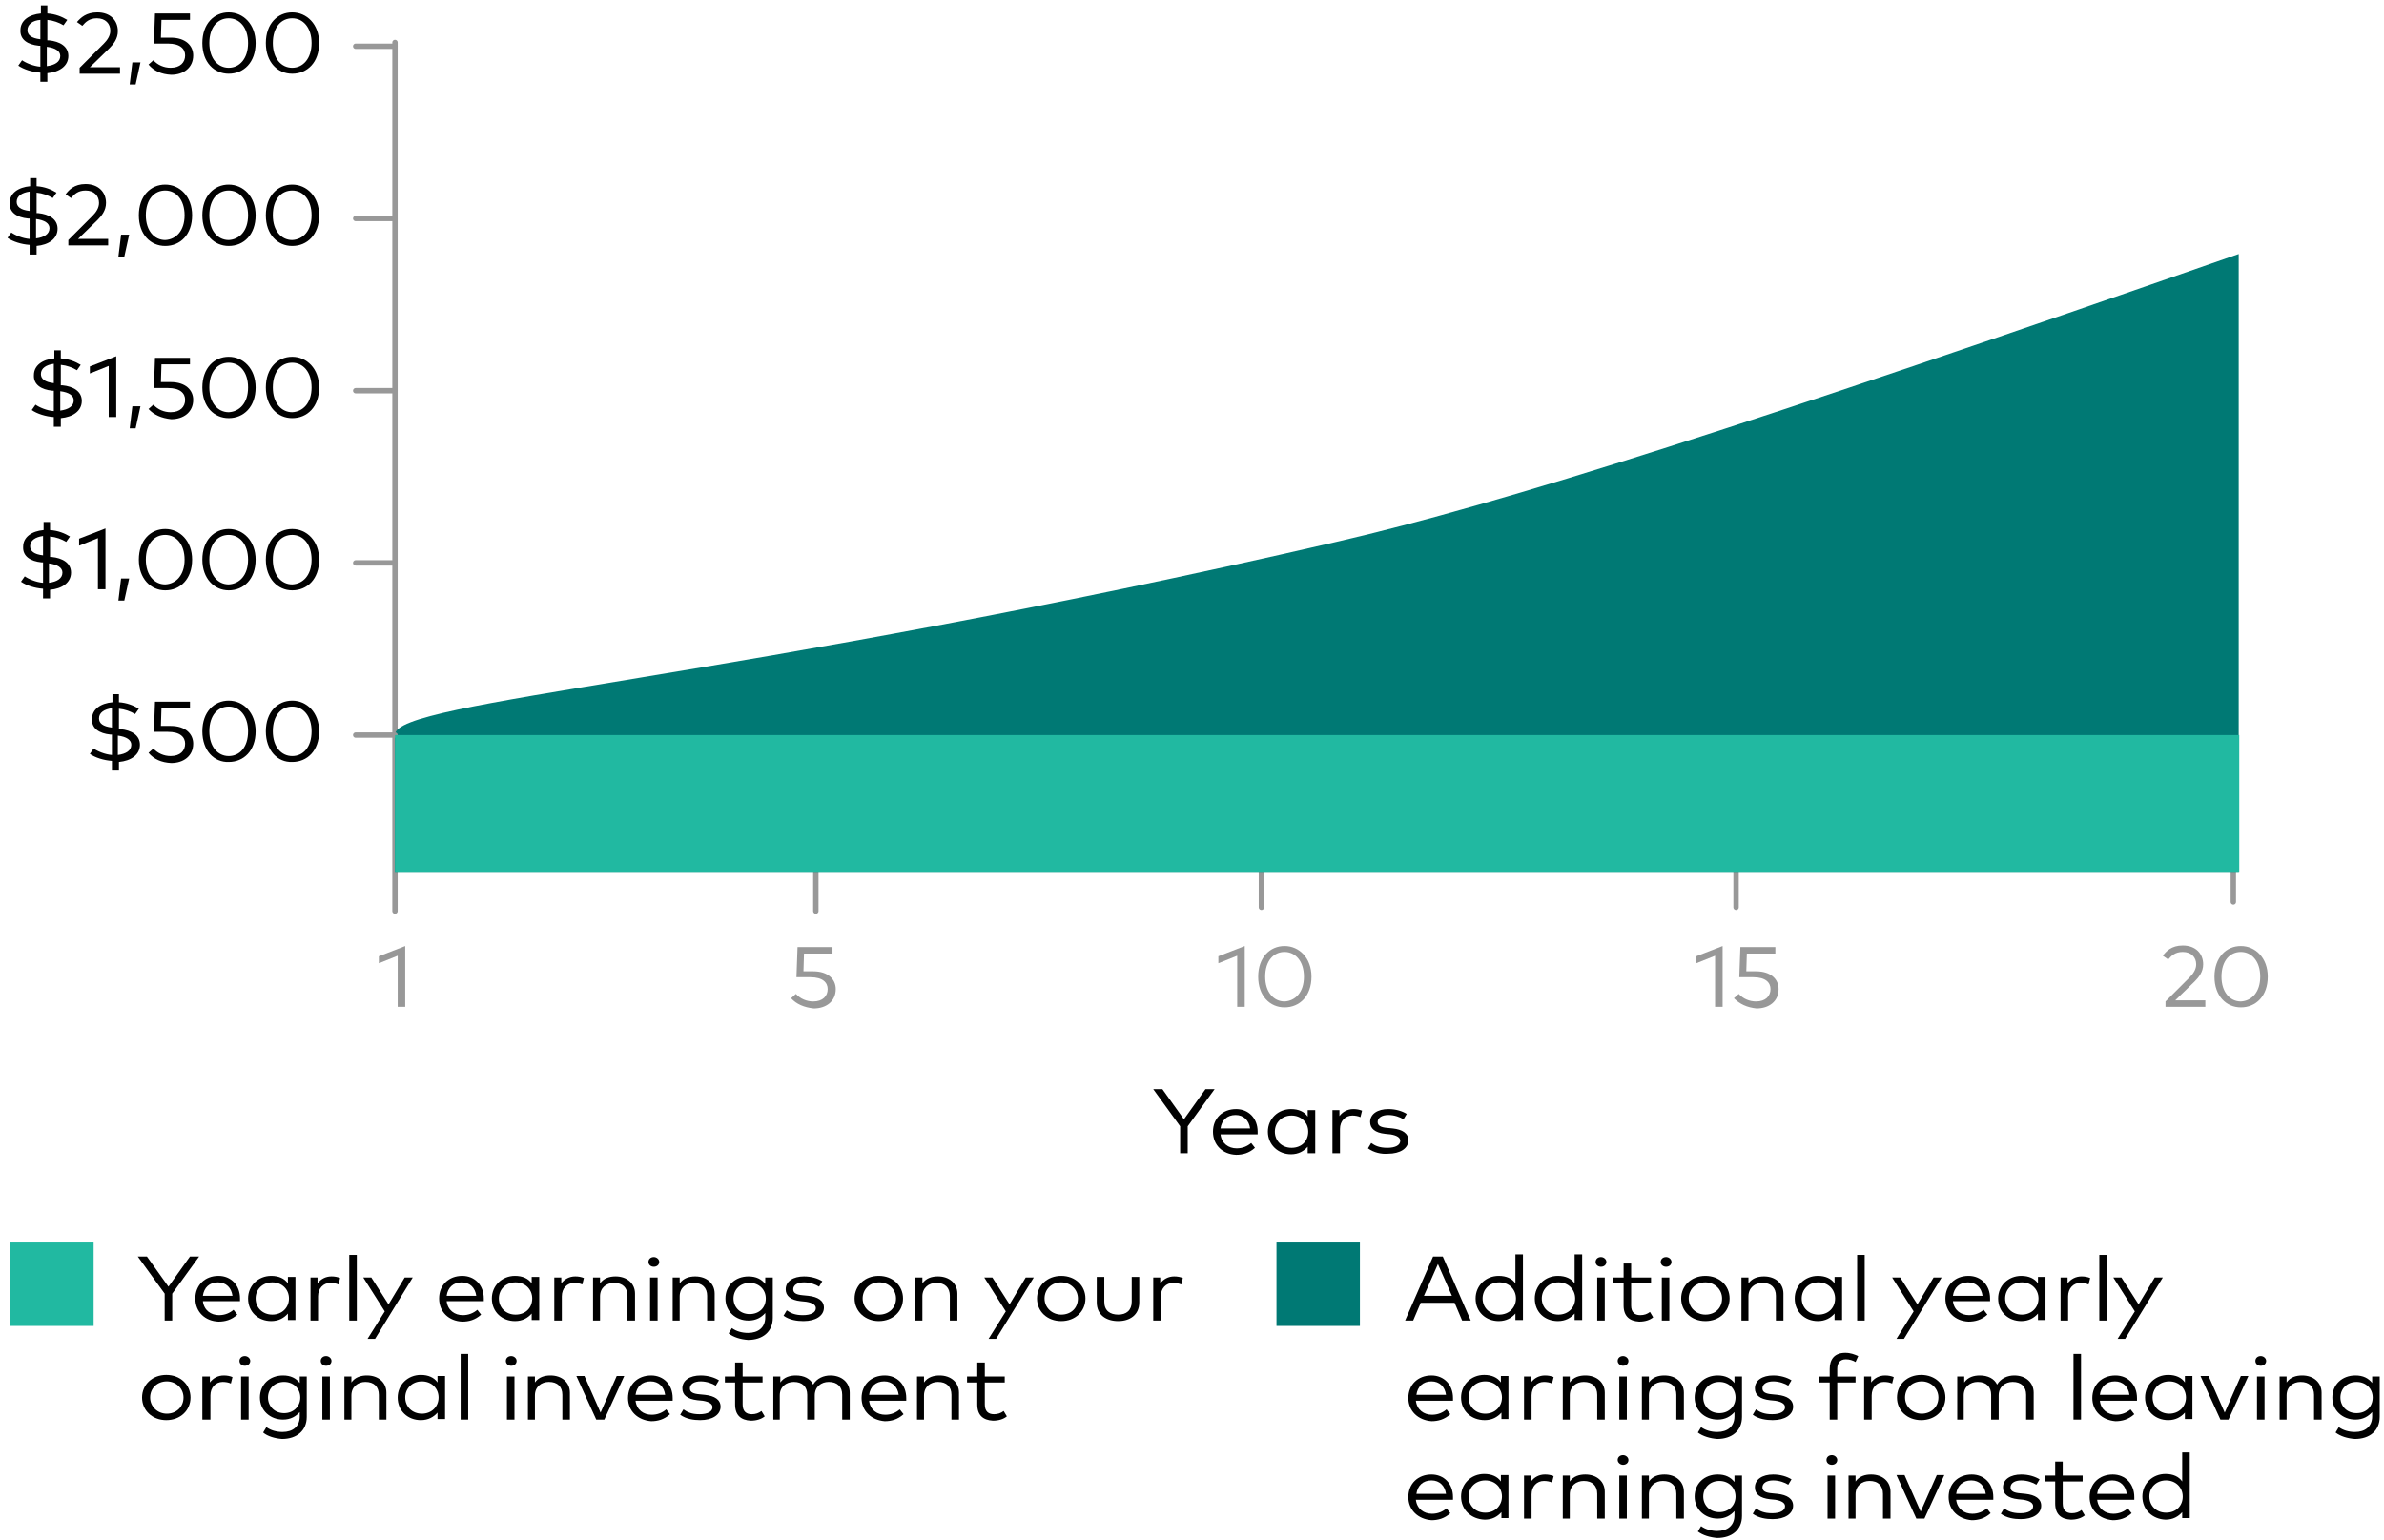 <?xml version="1.0" encoding="utf-8"?>
<!-- Generator: Adobe Illustrator 25.4.1, SVG Export Plug-In . SVG Version: 6.00 Build 0)  -->
<svg version="1.1" id="Layer_1" xmlns="http://www.w3.org/2000/svg" xmlns:xlink="http://www.w3.org/1999/xlink" x="0px" y="0px"
	 viewBox="0 0 443 286.2" style="enable-background:new 0 0 443 286.2;" xml:space="preserve">
<style type="text/css">
	.st0{fill:none;stroke:#989898;stroke-linecap:round;stroke-miterlimit:10;}
	.st1{fill:#007974;}
	.st2{enable-background:new    ;}
	.st3{fill:#010101;}
	.st4{fill:#21B9A1;}
	.st5{fill:#989898;}
</style>
<g id="Layer_2_00000174564898283652846540000008311975353236301720_">
	<g id="Layer_1-2">
		<line class="st0" x1="73.4" y1="169.3" x2="73.4" y2="7.9"/>
		<line class="st0" x1="151.6" y1="162" x2="151.6" y2="169.3"/>
		<line class="st0" x1="234.4" y1="161.3" x2="234.4" y2="168.6"/>
		<line class="st0" x1="322.6" y1="161.3" x2="322.6" y2="168.6"/>
		<line class="st0" x1="415" y1="160.3" x2="415" y2="167.6"/>
		<path class="st1" d="M416,47.2c-90,31.4-136.8,46.4-167.7,53.5c-112.1,25.9-174.9,29.5-174.9,35.8V162H416V47.2z"/>
		<g class="st2">
			<path class="st3" d="M7.5,15.1v-1.6c-1.5-0.1-3.1-0.6-4.1-1.3l0.7-1c0.7,0.5,2.1,1.1,3.4,1.2V8.5l-0.3,0c-2-0.2-3.5-1.1-3.4-2.9
				c0-1.8,1.6-2.9,3.8-3.1V1h1.2v1.5c1.5,0.1,2.7,0.6,3.7,1.2l-0.7,1c-0.8-0.5-1.9-0.9-3-1v3.8l0.3,0c2,0.2,3.6,1.1,3.6,2.9
				c0,1.9-1.7,3-3.9,3.2v1.6H7.5z M7.5,3.7C6.1,3.8,5.1,4.5,5.1,5.6c0,0.9,0.7,1.5,2.4,1.7V3.7z M8.7,12.3c1.5-0.2,2.5-0.8,2.5-1.9
				c0-0.9-0.9-1.5-2.5-1.7V12.3z"/>
		</g>
		<g class="st2">
			<path class="st3" d="M14.8,13.6v-1l4.5-4.5c0.7-0.7,1.2-1.5,1.2-2.4c0-1.3-0.9-2.3-2.5-2.3c-1.4,0-2.1,0.7-2.7,1.4l-1-0.7
				C15,3.3,16,2.3,18.1,2.3c2.4,0,3.8,1.5,3.8,3.5c0,1.4-0.8,2.4-1.6,3.2l-3.6,3.5h5.6v1.2H14.8z"/>
		</g>
		<g class="st2">
			<path class="st3" d="M24.1,15.7l0.5-4.1h1.5l-0.9,4.1H24.1z"/>
			<path class="st3" d="M27.6,12l0.9-0.8c0.8,0.9,2,1.4,3.2,1.4c1.8,0,2.7-1,2.7-2.3c0-1.2-0.9-2.2-3.2-2.2h-2.6l0.2-5.6h6.5v1.2
				h-5.3l-0.1,3.3h1.8c2.8,0,4.2,1.5,4.2,3.3c0,2.3-1.8,3.6-4.1,3.6C30,13.8,28.6,13.2,27.6,12z"/>
			<path class="st3" d="M37.6,8c0-3.6,2.2-5.7,4.9-5.7c2.7,0,5,2.2,5,5.7c0,3.6-2.2,5.7-5,5.7C39.8,13.7,37.6,11.6,37.6,8z M46.1,8
				c0-2.9-1.6-4.6-3.6-4.6c-2,0-3.6,1.6-3.6,4.6c0,2.9,1.6,4.6,3.6,4.6C44.5,12.6,46.1,10.9,46.1,8z"/>
			<path class="st3" d="M49.4,8c0-3.6,2.2-5.7,4.9-5.7c2.7,0,5,2.2,5,5.7c0,3.6-2.2,5.7-5,5.7C51.6,13.7,49.4,11.6,49.4,8z M57.9,8
				c0-2.9-1.6-4.6-3.6-4.6c-2,0-3.6,1.6-3.6,4.6c0,2.9,1.6,4.6,3.6,4.6C56.3,12.6,57.9,10.9,57.9,8z"/>
		</g>
		<rect x="1.9" y="230.9" class="st4" width="15.5" height="15.5"/>
		<g class="st2">
			<path class="st3" d="M30.6,245.4v-5l-5-6.9h1.7l4,5.6l4-5.6h1.7l-5,6.9v5H30.6z"/>
		</g>
		<g class="st2">
			<path class="st3" d="M36.3,241.3c0-2.5,1.8-4.2,4.3-4.2c2.3,0,4,1.7,4,4.2c0,0.2,0,0.3,0,0.5h-6.9c0.2,1.7,1.5,2.6,3,2.6
				c1.1,0,2-0.4,2.7-1l0.7,0.9c-1.1,1-2.3,1.3-3.5,1.3C38.1,245.5,36.3,243.8,36.3,241.3z M43.2,240.8c-0.2-1.5-1.2-2.5-2.7-2.5
				c-1.6,0-2.6,1-2.8,2.5H43.2z"/>
			<path class="st3" d="M46.1,241.3c0-2.4,1.9-4.2,4.3-4.2c1.4,0,2.5,0.5,3.1,1.4v-1.2h1.4v8h-1.4v-1.2c-0.7,0.8-1.7,1.4-3.1,1.4
				C48,245.5,46.1,243.8,46.1,241.3z M53.7,241.3c0-1.7-1.3-3-3.1-3c-1.8,0-3.1,1.3-3.1,3c0,1.7,1.3,3,3.1,3
				C52.4,244.3,53.7,243,53.7,241.3z"/>
			<path class="st3" d="M57.7,245.4v-8h1.3v1.1c0.6-0.8,1.5-1.3,2.6-1.3c0.6,0,1.1,0.1,1.6,0.3l-0.3,1.2c-0.4-0.2-1-0.3-1.5-0.3
				c-1.3,0-2.3,1-2.3,2.5v4.5H57.7z"/>
			<path class="st3" d="M64.9,245.4v-12.2h1.4v12.2H64.9z"/>
		</g>
		<g class="st2">
			<path class="st3" d="M68.3,248.8l3.2-5.1l-4-6.3h1.5l3.2,5l3-5h1.5l-7,11.4H68.3z"/>
		</g>
		<g class="st2">
			<path class="st3" d="M81.6,241.3c0-2.5,1.8-4.2,4.3-4.2c2.3,0,4,1.7,4,4.2c0,0.2,0,0.3,0,0.5H83c0.2,1.7,1.5,2.6,3,2.6
				c1.1,0,2-0.4,2.7-1l0.7,0.9c-1.1,1-2.3,1.3-3.5,1.3C83.4,245.5,81.6,243.8,81.6,241.3z M88.5,240.8c-0.2-1.5-1.2-2.5-2.7-2.5
				c-1.6,0-2.6,1-2.8,2.5H88.5z"/>
			<path class="st3" d="M91.4,241.3c0-2.4,1.9-4.2,4.3-4.2c1.4,0,2.5,0.5,3.1,1.4v-1.2h1.4v8h-1.4v-1.2c-0.7,0.8-1.7,1.4-3.1,1.4
				C93.3,245.5,91.4,243.8,91.4,241.3z M98.9,241.3c0-1.7-1.3-3-3.1-3c-1.8,0-3.1,1.3-3.1,3c0,1.7,1.3,3,3.1,3
				C97.7,244.3,98.9,243,98.9,241.3z"/>
			<path class="st3" d="M103,245.4v-8h1.3v1.1c0.6-0.8,1.5-1.3,2.6-1.3c0.6,0,1.1,0.1,1.6,0.3l-0.3,1.2c-0.4-0.2-1-0.3-1.5-0.3
				c-1.3,0-2.3,1-2.3,2.5v4.5H103z"/>
			<path class="st3" d="M110.2,245.4v-8h1.3v1.1c0.7-1,1.8-1.3,2.9-1.3c2.1,0,3.6,1.3,3.6,3.2v5h-1.4v-4.6c0-1.5-0.9-2.4-2.5-2.4
				c-1.4,0-2.6,0.9-2.6,2.5v4.5H110.2z"/>
			<path class="st3" d="M120.5,234.5c0-0.5,0.4-0.9,1-0.9c0.5,0,1,0.4,1,0.9c0,0.5-0.4,0.9-1,0.9C120.9,235.4,120.5,235,120.5,234.5
				z M120.8,245.4v-8h1.4v8H120.8z"/>
			<path class="st3" d="M125,245.4v-8h1.3v1.1c0.7-1,1.8-1.3,2.9-1.3c2.1,0,3.6,1.3,3.6,3.2v5h-1.4v-4.6c0-1.5-0.9-2.4-2.5-2.4
				c-1.4,0-2.6,0.9-2.6,2.5v4.5H125z"/>
			<path class="st3" d="M135.4,247.8l0.6-1c0.8,0.6,1.9,0.9,3,0.9c1.9,0,3.2-1,3.2-2.9V244c-0.7,0.8-1.7,1.4-3.1,1.4
				c-2.4,0-4.3-1.7-4.3-4.1c0-2.4,1.8-4.1,4.3-4.1c1.4,0,2.4,0.5,3.1,1.4v-1.2h1.4v7.5c0,2.6-1.9,4.1-4.6,4.1
				C137.6,248.9,136.3,248.5,135.4,247.8z M142.3,241.3c0-1.7-1.3-2.9-3-2.9c-1.8,0-3,1.3-3,2.9c0,1.6,1.2,2.9,3,2.9
				C141.1,244.2,142.3,243,142.3,241.3z"/>
			<path class="st3" d="M145.6,244.5l0.6-1c0.7,0.5,1.5,0.9,3,0.9s2.4-0.5,2.4-1.3c0-0.6-0.6-1-1.8-1.2l-1-0.1
				c-1.9-0.2-2.8-1-2.8-2.2c0-1.5,1.4-2.4,3.4-2.4c1.4,0,2.6,0.4,3.4,0.9l-0.6,1c-0.6-0.4-1.7-0.8-2.8-0.8c-1.2,0-2,0.5-2,1.3
				c0,0.7,0.6,1,1.8,1.1l1,0.1c1.8,0.2,2.9,0.9,2.9,2.2c0,1.5-1.5,2.5-3.8,2.5C148.1,245.5,146.7,245.3,145.6,244.5z"/>
			<path class="st3" d="M158.8,241.3c0-2.4,1.9-4.2,4.5-4.2c2.6,0,4.5,1.8,4.5,4.2c0,2.4-1.9,4.2-4.5,4.2
				C160.8,245.5,158.8,243.7,158.8,241.3z M166.5,241.3c0-1.7-1.4-3-3.1-3c-1.8,0-3.1,1.3-3.1,3c0,1.7,1.4,3,3.1,3
				C165.1,244.3,166.5,243.1,166.5,241.3z"/>
			<path class="st3" d="M170.1,245.4v-8h1.3v1.1c0.7-1,1.8-1.3,2.9-1.3c2.1,0,3.6,1.3,3.6,3.2v5h-1.4v-4.6c0-1.5-0.9-2.4-2.5-2.4
				c-1.4,0-2.6,0.9-2.6,2.5v4.5H170.1z"/>
		</g>
		<g class="st2">
			<path class="st3" d="M183.7,248.8l3.2-5.1l-4-6.3h1.5l3.2,5l3-5h1.5l-7,11.4H183.7z"/>
		</g>
		<g class="st2">
			<path class="st3" d="M192.7,241.3c0-2.4,1.9-4.2,4.5-4.2c2.6,0,4.5,1.8,4.5,4.2c0,2.4-1.9,4.2-4.5,4.2
				C194.6,245.5,192.7,243.7,192.7,241.3z M200.3,241.3c0-1.7-1.4-3-3.1-3c-1.8,0-3.1,1.3-3.1,3c0,1.7,1.4,3,3.1,3
				C199,244.3,200.3,243.1,200.3,241.3z"/>
			<path class="st3" d="M203.8,242v-4.7h1.4v4.6c0,1.7,1.1,2.4,2.6,2.4c1.5,0,2.5-0.8,2.5-2.4v-4.6h1.4v4.7c0,2.4-1.8,3.5-3.9,3.5
				C205.6,245.5,203.8,244.4,203.8,242z"/>
		</g>
		<g class="st2">
			<path class="st3" d="M214.3,245.4v-8h1.3v1.1c0.6-0.8,1.5-1.3,2.6-1.3c0.6,0,1.1,0.1,1.6,0.3l-0.3,1.2c-0.4-0.2-1-0.3-1.5-0.3
				c-1.3,0-2.3,1-2.3,2.5v4.5H214.3z"/>
		</g>
		<g class="st2">
			<path class="st3" d="M26.4,259.7c0-2.4,1.9-4.2,4.5-4.2s4.5,1.8,4.5,4.2c0,2.4-1.9,4.2-4.5,4.2S26.4,262.1,26.4,259.7z
				 M34.1,259.7c0-1.7-1.4-3-3.1-3c-1.8,0-3.1,1.3-3.1,3c0,1.7,1.4,3,3.1,3C32.7,262.7,34.1,261.5,34.1,259.7z"/>
			<path class="st3" d="M37.6,263.8v-8H39v1.1c0.6-0.8,1.5-1.3,2.6-1.3c0.6,0,1.1,0.1,1.6,0.3l-0.3,1.2c-0.4-0.2-1-0.3-1.5-0.3
				c-1.3,0-2.3,1-2.3,2.5v4.5H37.6z"/>
			<path class="st3" d="M44.5,252.9c0-0.5,0.4-0.9,1-0.9c0.5,0,1,0.4,1,0.9s-0.4,0.9-1,0.9C44.9,253.8,44.5,253.4,44.5,252.9z
				 M44.8,263.8v-8h1.4v8H44.8z"/>
			<path class="st3" d="M48.9,266.2l0.6-1c0.8,0.6,1.9,0.9,3,0.9c1.9,0,3.2-1,3.2-2.9v-0.8c-0.7,0.8-1.7,1.4-3.1,1.4
				c-2.4,0-4.3-1.7-4.3-4.1c0-2.4,1.8-4.1,4.3-4.1c1.4,0,2.4,0.5,3.1,1.4v-1.2H57v7.5c0,2.6-1.9,4.1-4.6,4.1
				C51.1,267.3,49.7,266.9,48.9,266.2z M55.8,259.7c0-1.7-1.3-2.9-3-2.9c-1.8,0-3,1.3-3,2.9c0,1.6,1.2,2.9,3,2.9
				C54.5,262.6,55.8,261.4,55.8,259.7z"/>
			<path class="st3" d="M59.6,252.9c0-0.5,0.4-0.9,1-0.9c0.5,0,1,0.4,1,0.9s-0.4,0.9-1,0.9C60,253.8,59.6,253.4,59.6,252.9z
				 M59.9,263.8v-8h1.4v8H59.9z"/>
			<path class="st3" d="M64,263.8v-8h1.3v1.1c0.7-1,1.8-1.3,2.9-1.3c2.1,0,3.6,1.3,3.6,3.2v5h-1.4v-4.6c0-1.5-0.9-2.4-2.5-2.4
				c-1.4,0-2.6,0.9-2.6,2.5v4.5H64z"/>
			<path class="st3" d="M73.9,259.7c0-2.4,1.9-4.2,4.3-4.2c1.4,0,2.5,0.5,3.1,1.4v-1.2h1.4v8h-1.4v-1.2c-0.7,0.8-1.7,1.4-3.1,1.4
				C75.8,263.9,73.9,262.2,73.9,259.7z M81.5,259.7c0-1.7-1.3-3-3.1-3c-1.8,0-3.1,1.3-3.1,3c0,1.7,1.3,3,3.1,3
				C80.2,262.7,81.5,261.4,81.5,259.7z"/>
			<path class="st3" d="M85.6,263.8v-12.2h1.4v12.2H85.6z"/>
			<path class="st3" d="M94,252.9c0-0.5,0.4-0.9,1-0.9c0.5,0,1,0.4,1,0.9s-0.4,0.9-1,0.9C94.4,253.8,94,253.4,94,252.9z M94.2,263.8
				v-8h1.4v8H94.2z"/>
		</g>
		<g class="st2">
			<path class="st3" d="M98.1,263.8v-8h1.3v1.1c0.7-1,1.8-1.3,2.9-1.3c2.1,0,3.6,1.3,3.6,3.2v5h-1.4v-4.6c0-1.5-0.9-2.4-2.5-2.4
				c-1.4,0-2.6,0.9-2.6,2.5v4.5H98.1z"/>
		</g>
		<g class="st2">
			<path class="st3" d="M110.8,263.8l-3.7-8.1h1.5l3,6.8l3-6.8h1.4l-3.7,8.1H110.8z"/>
		</g>
		<g class="st2">
			<path class="st3" d="M116.7,259.8c0-2.5,1.8-4.2,4.3-4.2c2.3,0,4,1.7,4,4.2c0,0.2,0,0.3,0,0.5h-6.9c0.2,1.7,1.5,2.6,3,2.6
				c1.1,0,2-0.4,2.7-1l0.7,0.9c-1.1,1-2.3,1.3-3.5,1.3C118.5,263.9,116.7,262.2,116.7,259.8z M123.6,259.2c-0.2-1.5-1.2-2.5-2.7-2.5
				c-1.6,0-2.6,1-2.8,2.5H123.6z"/>
			<path class="st3" d="M126.4,262.9l0.6-1c0.7,0.5,1.5,0.9,3,0.9s2.4-0.5,2.4-1.3c0-0.6-0.6-1-1.8-1.2l-1-0.1
				c-1.9-0.2-2.8-1-2.8-2.2c0-1.5,1.4-2.4,3.4-2.4c1.4,0,2.6,0.4,3.4,0.9l-0.6,1c-0.6-0.4-1.7-0.8-2.8-0.8c-1.2,0-2,0.5-2,1.3
				c0,0.7,0.6,1,1.8,1.1l1,0.1c1.8,0.2,2.9,0.9,2.9,2.2c0,1.5-1.5,2.5-3.8,2.5C128.9,263.9,127.5,263.7,126.4,262.9z"/>
			<path class="st3" d="M136.6,261v-4.1h-1.9v-1.1h1.9v-2.6h1.4v2.6h3.7v1.1h-3.7v4.1c0,1.3,0.7,1.8,1.7,1.8c0.7,0,1.3-0.2,1.8-0.6
				l0.6,1c-0.6,0.5-1.5,0.8-2.6,0.8C137.7,263.9,136.6,263,136.6,261z"/>
			<path class="st3" d="M143.7,263.8v-8h1.3v1.1c0.7-1,1.8-1.3,2.9-1.3c1.5,0,2.7,0.6,3.2,1.7c0.7-1.2,2-1.7,3.2-1.7
				c2.1,0,3.6,1.3,3.6,3.2v5h-1.4v-4.6c0-1.5-0.9-2.4-2.5-2.4c-1.4,0-2.6,0.9-2.6,2.5v4.5h-1.4v-4.6c0-1.5-0.9-2.4-2.5-2.4
				c-1.4,0-2.6,0.9-2.6,2.5v4.5H143.7z"/>
			<path class="st3" d="M160.1,259.8c0-2.5,1.8-4.2,4.3-4.2c2.3,0,4,1.7,4,4.2c0,0.2,0,0.3,0,0.5h-6.9c0.2,1.7,1.5,2.6,3,2.6
				c1.1,0,2-0.4,2.7-1l0.7,0.9c-1.1,1-2.3,1.3-3.5,1.3C161.9,263.9,160.1,262.2,160.1,259.8z M167,259.2c-0.2-1.5-1.2-2.5-2.7-2.5
				c-1.6,0-2.6,1-2.8,2.5H167z"/>
		</g>
		<g class="st2">
			<path class="st3" d="M170.4,263.8v-8h1.3v1.1c0.7-1,1.8-1.3,2.9-1.3c2.1,0,3.6,1.3,3.6,3.2v5h-1.4v-4.6c0-1.5-0.9-2.4-2.5-2.4
				c-1.4,0-2.6,0.9-2.6,2.5v4.5H170.4z"/>
		</g>
		<g class="st2">
			<path class="st3" d="M181.6,261v-4.1h-1.9v-1.1h1.9v-2.6h1.4v2.6h3.7v1.1h-3.7v4.1c0,1.3,0.7,1.8,1.7,1.8c0.7,0,1.3-0.2,1.8-0.6
				l0.6,1c-0.6,0.5-1.5,0.8-2.6,0.8C182.7,263.9,181.6,263,181.6,261z"/>
		</g>
		<rect x="237.2" y="230.9" class="st1" width="15.5" height="15.5"/>
		<g class="st2">
			<path class="st3" d="M261.1,245.4l5.2-11.9h1.8l5.2,11.9h-1.6l-1.4-3.3h-6.3l-1.4,3.3H261.1z M264.6,240.8h5.2l-2.6-5.9
				L264.6,240.8z"/>
		</g>
		<g class="st2">
			<path class="st3" d="M274.2,241.3c0-2.4,1.9-4.2,4.3-4.2c1.4,0,2.5,0.5,3.1,1.4v-5.4h1.4v12.2h-1.4v-1.2
				c-0.7,0.8-1.7,1.4-3.1,1.4C276.1,245.5,274.2,243.8,274.2,241.3z M281.7,241.3c0-1.7-1.3-3-3.1-3c-1.8,0-3.1,1.3-3.1,3
				c0,1.7,1.3,3,3.1,3C280.4,244.3,281.7,243,281.7,241.3z"/>
			<path class="st3" d="M285.2,241.3c0-2.4,1.9-4.2,4.3-4.2c1.4,0,2.5,0.5,3.1,1.4v-5.4h1.4v12.2h-1.4v-1.2
				c-0.7,0.8-1.7,1.4-3.1,1.4C287,245.5,285.2,243.8,285.2,241.3z M292.7,241.3c0-1.7-1.3-3-3.1-3c-1.8,0-3.1,1.3-3.1,3
				c0,1.7,1.3,3,3.1,3C291.4,244.3,292.7,243,292.7,241.3z"/>
			<path class="st3" d="M296.5,234.5c0-0.5,0.4-0.9,1-0.9c0.5,0,1,0.4,1,0.9c0,0.5-0.4,0.9-1,0.9C296.9,235.4,296.5,235,296.5,234.5
				z M296.8,245.4v-8h1.4v8H296.8z"/>
			<path class="st3" d="M301.7,242.6v-4.1h-1.9v-1.1h1.9v-2.6h1.4v2.6h3.7v1.1h-3.7v4.1c0,1.3,0.7,1.8,1.7,1.8
				c0.7,0,1.3-0.2,1.8-0.6l0.6,1c-0.6,0.5-1.5,0.8-2.6,0.8C302.8,245.5,301.7,244.6,301.7,242.6z"/>
			<path class="st3" d="M308.6,234.5c0-0.5,0.4-0.9,1-0.9c0.5,0,1,0.4,1,0.9c0,0.5-0.4,0.9-1,0.9C309,235.4,308.6,235,308.6,234.5z
				 M308.8,245.4v-8h1.4v8H308.8z"/>
			<path class="st3" d="M312.4,241.3c0-2.4,1.9-4.2,4.5-4.2s4.5,1.8,4.5,4.2c0,2.4-1.9,4.2-4.5,4.2S312.4,243.7,312.4,241.3z
				 M320,241.3c0-1.7-1.4-3-3.1-3c-1.8,0-3.1,1.3-3.1,3c0,1.7,1.4,3,3.1,3C318.7,244.3,320,243.1,320,241.3z"/>
			<path class="st3" d="M323.6,245.4v-8h1.3v1.1c0.7-1,1.8-1.3,2.9-1.3c2.1,0,3.6,1.3,3.6,3.2v5h-1.4v-4.6c0-1.5-0.9-2.4-2.5-2.4
				c-1.4,0-2.6,0.9-2.6,2.5v4.5H323.6z"/>
			<path class="st3" d="M333.5,241.3c0-2.4,1.9-4.2,4.3-4.2c1.4,0,2.5,0.5,3.1,1.4v-1.2h1.4v8h-1.4v-1.2c-0.7,0.8-1.7,1.4-3.1,1.4
				C335.4,245.5,333.5,243.8,333.5,241.3z M341,241.3c0-1.7-1.3-3-3.1-3c-1.8,0-3.1,1.3-3.1,3c0,1.7,1.3,3,3.1,3
				C339.8,244.3,341,243,341,241.3z"/>
			<path class="st3" d="M345.1,245.4v-12.2h1.4v12.2H345.1z"/>
		</g>
		<g class="st2">
			<path class="st3" d="M352.4,248.8l3.2-5.1l-4-6.3h1.5l3.2,5l3-5h1.5l-7,11.4H352.4z"/>
		</g>
		<g class="st2">
			<path class="st3" d="M361.5,241.3c0-2.5,1.8-4.2,4.3-4.2c2.3,0,4,1.7,4,4.2c0,0.2,0,0.3,0,0.5h-6.9c0.2,1.7,1.5,2.6,3,2.6
				c1.1,0,2-0.4,2.7-1l0.7,0.9c-1.1,1-2.3,1.3-3.5,1.3C363.3,245.5,361.5,243.8,361.5,241.3z M368.4,240.8c-0.2-1.5-1.2-2.5-2.7-2.5
				c-1.6,0-2.6,1-2.8,2.5H368.4z"/>
			<path class="st3" d="M371.3,241.3c0-2.4,1.9-4.2,4.3-4.2c1.4,0,2.5,0.5,3.1,1.4v-1.2h1.4v8h-1.4v-1.2c-0.7,0.8-1.7,1.4-3.1,1.4
				C373.2,245.5,371.3,243.8,371.3,241.3z M378.8,241.3c0-1.7-1.3-3-3.1-3c-1.8,0-3.1,1.3-3.1,3c0,1.7,1.3,3,3.1,3
				C377.5,244.3,378.8,243,378.8,241.3z"/>
			<path class="st3" d="M382.9,245.4v-8h1.3v1.1c0.6-0.8,1.5-1.3,2.6-1.3c0.6,0,1.1,0.1,1.6,0.3l-0.3,1.2c-0.4-0.2-1-0.3-1.5-0.3
				c-1.3,0-2.3,1-2.3,2.5v4.5H382.9z"/>
			<path class="st3" d="M390.1,245.4v-12.2h1.4v12.2H390.1z"/>
		</g>
		<g class="st2">
			<path class="st3" d="M393.5,248.8l3.2-5.1l-4-6.3h1.5l3.2,5l3-5h1.5l-7,11.4H393.5z"/>
		</g>
		<g class="st2">
			<path class="st3" d="M261.7,259.8c0-2.5,1.8-4.2,4.3-4.2c2.3,0,4,1.7,4,4.2c0,0.2,0,0.3,0,0.5h-6.9c0.2,1.7,1.5,2.6,3,2.6
				c1.1,0,2-0.4,2.7-1l0.7,0.9c-1.1,1-2.3,1.3-3.5,1.3C263.5,263.9,261.7,262.2,261.7,259.8z M268.7,259.2c-0.2-1.5-1.2-2.5-2.7-2.5
				c-1.6,0-2.6,1-2.8,2.5H268.7z"/>
			<path class="st3" d="M271.5,259.7c0-2.4,1.9-4.2,4.3-4.2c1.4,0,2.5,0.5,3.1,1.4v-1.2h1.4v8H279v-1.2c-0.7,0.8-1.7,1.4-3.1,1.4
				C273.4,263.9,271.5,262.2,271.5,259.7z M279.1,259.7c0-1.7-1.3-3-3.1-3c-1.8,0-3.1,1.3-3.1,3c0,1.7,1.3,3,3.1,3
				C277.8,262.7,279.1,261.4,279.1,259.7z"/>
			<path class="st3" d="M283.2,263.8v-8h1.3v1.1c0.6-0.8,1.5-1.3,2.6-1.3c0.6,0,1.1,0.1,1.6,0.3l-0.3,1.2c-0.4-0.2-1-0.3-1.5-0.3
				c-1.3,0-2.3,1-2.3,2.5v4.5H283.2z"/>
			<path class="st3" d="M290.4,263.8v-8h1.3v1.1c0.7-1,1.8-1.3,2.9-1.3c2.1,0,3.6,1.3,3.6,3.2v5h-1.4v-4.6c0-1.5-0.9-2.4-2.5-2.4
				c-1.4,0-2.6,0.9-2.6,2.5v4.5H290.4z"/>
			<path class="st3" d="M300.6,252.9c0-0.5,0.4-0.9,1-0.9c0.5,0,1,0.4,1,0.9s-0.4,0.9-1,0.9C301.1,253.8,300.6,253.4,300.6,252.9z
				 M300.9,263.8v-8h1.4v8H300.9z"/>
			<path class="st3" d="M305.1,263.8v-8h1.3v1.1c0.7-1,1.8-1.3,2.9-1.3c2.1,0,3.6,1.3,3.6,3.2v5h-1.4v-4.6c0-1.5-0.9-2.4-2.5-2.4
				c-1.4,0-2.6,0.9-2.6,2.5v4.5H305.1z"/>
			<path class="st3" d="M315.5,266.2l0.6-1c0.8,0.6,1.9,0.9,3,0.9c1.9,0,3.2-1,3.2-2.9v-0.8c-0.7,0.8-1.7,1.4-3.1,1.4
				c-2.4,0-4.3-1.7-4.3-4.1c0-2.4,1.8-4.1,4.3-4.1c1.4,0,2.4,0.5,3.1,1.4v-1.2h1.4v7.5c0,2.6-1.9,4.1-4.6,4.1
				C317.8,267.3,316.4,266.9,315.5,266.2z M322.5,259.7c0-1.7-1.3-2.9-3-2.9c-1.8,0-3,1.3-3,2.9c0,1.6,1.2,2.9,3,2.9
				C321.2,262.6,322.5,261.4,322.5,259.7z"/>
			<path class="st3" d="M325.7,262.9l0.6-1c0.7,0.5,1.5,0.9,3,0.9s2.4-0.5,2.4-1.3c0-0.6-0.6-1-1.8-1.2l-1-0.1
				c-1.9-0.2-2.8-1-2.8-2.2c0-1.5,1.4-2.4,3.4-2.4c1.4,0,2.6,0.4,3.4,0.9l-0.6,1c-0.6-0.4-1.7-0.8-2.8-0.8c-1.2,0-2,0.5-2,1.3
				c0,0.7,0.6,1,1.8,1.1l1,0.1c1.8,0.2,2.9,0.9,2.9,2.2c0,1.5-1.5,2.5-3.8,2.5C328.2,263.9,326.8,263.7,325.7,262.9z"/>
		</g>
		<g class="st2">
			<path class="st3" d="M340,263.8v-6.9h-2v-1.1h2v-1.4c0-1.7,0.8-3,2.9-3c1,0,1.7,0.3,2.4,0.6l-0.5,1.1c-0.5-0.3-1.1-0.5-1.8-0.5
				c-1.1,0-1.6,0.7-1.6,1.8v1.4h3.4v1.1h-3.4v6.9H340z"/>
		</g>
		<g class="st2">
			<path class="st3" d="M346.4,263.8v-8h1.3v1.1c0.6-0.8,1.5-1.3,2.6-1.3c0.6,0,1.1,0.1,1.6,0.3l-0.3,1.2c-0.4-0.2-1-0.3-1.5-0.3
				c-1.3,0-2.3,1-2.3,2.5v4.5H346.4z"/>
		</g>
		<g class="st2">
			<path class="st3" d="M352.5,259.7c0-2.4,1.9-4.2,4.5-4.2s4.5,1.8,4.5,4.2c0,2.4-1.9,4.2-4.5,4.2S352.5,262.1,352.5,259.7z
				 M360.2,259.7c0-1.7-1.4-3-3.1-3c-1.8,0-3.1,1.3-3.1,3c0,1.7,1.4,3,3.1,3C358.8,262.7,360.2,261.5,360.2,259.7z"/>
			<path class="st3" d="M363.7,263.8v-8h1.3v1.1c0.7-1,1.8-1.3,2.9-1.3c1.5,0,2.7,0.6,3.2,1.7c0.7-1.2,2-1.7,3.2-1.7
				c2.1,0,3.6,1.3,3.6,3.2v5h-1.4v-4.6c0-1.5-0.9-2.4-2.5-2.4c-1.4,0-2.6,0.9-2.6,2.5v4.5h-1.4v-4.6c0-1.5-0.9-2.4-2.5-2.4
				c-1.4,0-2.6,0.9-2.6,2.5v4.5H363.7z"/>
			<path class="st3" d="M385.3,263.8v-12.2h1.4v12.2H385.3z"/>
			<path class="st3" d="M388.8,259.8c0-2.5,1.8-4.2,4.3-4.2c2.3,0,4,1.7,4,4.2c0,0.2,0,0.3,0,0.5h-6.9c0.2,1.7,1.5,2.6,3,2.6
				c1.1,0,2-0.4,2.7-1l0.7,0.9c-1.1,1-2.3,1.3-3.5,1.3C390.6,263.9,388.8,262.2,388.8,259.8z M395.7,259.2c-0.2-1.5-1.2-2.5-2.7-2.5
				c-1.6,0-2.6,1-2.8,2.5H395.7z"/>
			<path class="st3" d="M398.6,259.7c0-2.4,1.9-4.2,4.3-4.2c1.4,0,2.5,0.5,3.1,1.4v-1.2h1.4v8h-1.4v-1.2c-0.7,0.8-1.7,1.4-3.1,1.4
				C400.5,263.9,398.6,262.2,398.6,259.7z M406.2,259.7c0-1.7-1.3-3-3.1-3c-1.8,0-3.1,1.3-3.1,3c0,1.7,1.3,3,3.1,3
				C404.9,262.7,406.2,261.4,406.2,259.7z"/>
			<path class="st3" d="M412.6,263.8l-3.7-8.1h1.5l3,6.8l3-6.8h1.4l-3.7,8.1H412.6z"/>
			<path class="st3" d="M419.1,252.9c0-0.5,0.4-0.9,1-0.9c0.5,0,1,0.4,1,0.9s-0.4,0.9-1,0.9C419.5,253.8,419.1,253.4,419.1,252.9z
				 M419.4,263.8v-8h1.4v8H419.4z"/>
			<path class="st3" d="M423.6,263.8v-8h1.3v1.1c0.7-1,1.8-1.3,2.9-1.3c2.1,0,3.6,1.3,3.6,3.2v5H430v-4.6c0-1.5-0.9-2.4-2.5-2.4
				c-1.4,0-2.6,0.9-2.6,2.5v4.5H423.6z"/>
			<path class="st3" d="M434,266.2l0.6-1c0.8,0.6,1.9,0.9,3,0.9c1.9,0,3.2-1,3.2-2.9v-0.8c-0.7,0.8-1.7,1.4-3.1,1.4
				c-2.4,0-4.3-1.7-4.3-4.1c0-2.4,1.8-4.1,4.3-4.1c1.4,0,2.4,0.5,3.1,1.4v-1.2h1.4v7.5c0,2.6-1.9,4.1-4.6,4.1
				C436.2,267.3,434.9,266.9,434,266.2z M440.9,259.7c0-1.7-1.3-2.9-3-2.9c-1.8,0-3,1.3-3,2.9c0,1.6,1.2,2.9,3,2.9
				C439.7,262.6,440.9,261.4,440.9,259.7z"/>
		</g>
		<g class="st2">
			<path class="st3" d="M261.7,278.2c0-2.5,1.8-4.2,4.3-4.2c2.3,0,4,1.7,4,4.2c0,0.2,0,0.3,0,0.5h-6.9c0.2,1.7,1.5,2.6,3,2.6
				c1.1,0,2-0.4,2.7-1l0.7,0.9c-1.1,1-2.3,1.3-3.5,1.3C263.5,282.3,261.7,280.6,261.7,278.2z M268.7,277.6c-0.2-1.5-1.2-2.5-2.7-2.5
				c-1.6,0-2.6,1-2.8,2.5H268.7z"/>
			<path class="st3" d="M271.5,278.1c0-2.4,1.9-4.2,4.3-4.2c1.4,0,2.5,0.5,3.1,1.4v-1.2h1.4v8H279V281c-0.7,0.8-1.7,1.4-3.1,1.4
				C273.4,282.3,271.5,280.6,271.5,278.1z M279.1,278.1c0-1.7-1.3-3-3.1-3c-1.8,0-3.1,1.3-3.1,3c0,1.7,1.3,3,3.1,3
				C277.8,281.1,279.1,279.8,279.1,278.1z"/>
			<path class="st3" d="M283.2,282.2v-8h1.3v1.1c0.6-0.8,1.5-1.3,2.6-1.3c0.6,0,1.1,0.1,1.6,0.3l-0.3,1.2c-0.4-0.2-1-0.3-1.5-0.3
				c-1.3,0-2.3,1-2.3,2.5v4.5H283.2z"/>
			<path class="st3" d="M290.4,282.2v-8h1.3v1.1c0.7-1,1.8-1.3,2.9-1.3c2.1,0,3.6,1.3,3.6,3.2v5h-1.4v-4.6c0-1.5-0.9-2.4-2.5-2.4
				c-1.4,0-2.6,0.9-2.6,2.5v4.5H290.4z"/>
			<path class="st3" d="M300.6,271.3c0-0.5,0.4-0.9,1-0.9c0.5,0,1,0.4,1,0.9s-0.4,0.9-1,0.9C301.1,272.2,300.6,271.8,300.6,271.3z
				 M300.9,282.2v-8h1.4v8H300.9z"/>
			<path class="st3" d="M305.1,282.2v-8h1.3v1.1c0.7-1,1.8-1.3,2.9-1.3c2.1,0,3.6,1.3,3.6,3.2v5h-1.4v-4.6c0-1.5-0.9-2.4-2.5-2.4
				c-1.4,0-2.6,0.9-2.6,2.5v4.5H305.1z"/>
			<path class="st3" d="M315.5,284.6l0.6-1c0.8,0.6,1.9,0.9,3,0.9c1.9,0,3.2-1,3.2-2.9v-0.8c-0.7,0.8-1.7,1.4-3.1,1.4
				c-2.4,0-4.3-1.7-4.3-4.1c0-2.4,1.8-4.1,4.3-4.1c1.4,0,2.4,0.5,3.1,1.4v-1.2h1.4v7.5c0,2.6-1.9,4.1-4.6,4.1
				C317.8,285.7,316.4,285.3,315.5,284.6z M322.5,278.1c0-1.7-1.3-2.9-3-2.9c-1.8,0-3,1.3-3,2.9c0,1.6,1.2,2.9,3,2.9
				C321.2,281,322.5,279.8,322.5,278.1z"/>
			<path class="st3" d="M325.7,281.3l0.6-1c0.7,0.5,1.5,0.9,3,0.9s2.4-0.5,2.4-1.3c0-0.6-0.6-1-1.8-1.2l-1-0.1
				c-1.9-0.2-2.8-1-2.8-2.2c0-1.5,1.4-2.4,3.4-2.4c1.4,0,2.6,0.4,3.4,0.9l-0.6,1c-0.6-0.4-1.7-0.8-2.8-0.8c-1.2,0-2,0.5-2,1.3
				c0,0.7,0.6,1,1.8,1.1l1,0.1c1.8,0.2,2.9,0.9,2.9,2.2c0,1.5-1.5,2.5-3.8,2.5C328.2,282.3,326.8,282.1,325.7,281.3z"/>
			<path class="st3" d="M339.4,271.3c0-0.5,0.4-0.9,1-0.9c0.5,0,1,0.4,1,0.9s-0.4,0.9-1,0.9C339.8,272.2,339.4,271.8,339.4,271.3z
				 M339.6,282.2v-8h1.4v8H339.6z"/>
		</g>
		<g class="st2">
			<path class="st3" d="M343.5,282.2v-8h1.3v1.1c0.7-1,1.8-1.3,2.9-1.3c2.1,0,3.6,1.3,3.6,3.2v5h-1.4v-4.6c0-1.5-0.9-2.4-2.5-2.4
				c-1.4,0-2.6,0.9-2.6,2.5v4.5H343.5z"/>
		</g>
		<g class="st2">
			<path class="st3" d="M356.1,282.2l-3.7-8.1h1.5l3,6.8l3-6.8h1.4l-3.7,8.1H356.1z"/>
		</g>
		<g class="st2">
			<path class="st3" d="M362.1,278.2c0-2.5,1.8-4.2,4.3-4.2c2.3,0,4,1.7,4,4.2c0,0.2,0,0.3,0,0.5h-6.9c0.2,1.7,1.5,2.6,3,2.6
				c1.1,0,2-0.4,2.7-1l0.7,0.9c-1.1,1-2.3,1.3-3.5,1.3C363.9,282.3,362.1,280.6,362.1,278.2z M369,277.6c-0.2-1.5-1.2-2.5-2.7-2.5
				c-1.6,0-2.6,1-2.8,2.5H369z"/>
			<path class="st3" d="M371.8,281.3l0.6-1c0.7,0.5,1.5,0.9,3,0.9s2.4-0.5,2.4-1.3c0-0.6-0.6-1-1.8-1.2l-1-0.1
				c-1.9-0.2-2.8-1-2.8-2.2c0-1.5,1.4-2.4,3.4-2.4c1.4,0,2.6,0.4,3.4,0.9l-0.6,1c-0.6-0.4-1.7-0.8-2.8-0.8c-1.2,0-2,0.5-2,1.3
				c0,0.7,0.6,1,1.8,1.1l1,0.1c1.8,0.2,2.9,0.9,2.9,2.2c0,1.5-1.5,2.5-3.8,2.5C374.3,282.3,372.9,282.1,371.8,281.3z"/>
		</g>
		<g class="st2">
			<path class="st3" d="M381.9,279.4v-4.1H380v-1.1h1.9v-2.6h1.4v2.6h3.7v1.1h-3.7v4.1c0,1.3,0.7,1.8,1.7,1.8c0.7,0,1.3-0.2,1.8-0.6
				l0.6,1c-0.6,0.5-1.5,0.8-2.6,0.8C383,282.3,381.9,281.4,381.9,279.4z"/>
		</g>
		<g class="st2">
			<path class="st3" d="M388.3,278.2c0-2.5,1.8-4.2,4.3-4.2c2.3,0,4,1.7,4,4.2c0,0.2,0,0.3,0,0.5h-6.9c0.2,1.7,1.5,2.6,3,2.6
				c1.1,0,2-0.4,2.7-1l0.7,0.9c-1.1,1-2.3,1.3-3.5,1.3C390.1,282.3,388.3,280.6,388.3,278.2z M395.2,277.6c-0.2-1.5-1.2-2.5-2.7-2.5
				c-1.6,0-2.6,1-2.8,2.5H395.2z"/>
			<path class="st3" d="M398.1,278.1c0-2.4,1.9-4.2,4.3-4.2c1.4,0,2.5,0.5,3.1,1.4v-5.4h1.4v12.2h-1.4V281c-0.7,0.8-1.7,1.4-3.1,1.4
				C400,282.3,398.1,280.6,398.1,278.1z M405.6,278.1c0-1.7-1.3-3-3.1-3c-1.8,0-3.1,1.3-3.1,3c0,1.7,1.3,3,3.1,3
				C404.4,281.1,405.6,279.8,405.6,278.1z"/>
		</g>
		<g class="st2">
			<path class="st3" d="M5.5,47.1v-1.6c-1.5-0.1-3.1-0.6-4.1-1.3l0.7-1c0.7,0.5,2.1,1.1,3.4,1.2v-3.8l-0.3,0c-2-0.2-3.5-1.1-3.4-2.9
				c0-1.8,1.6-2.9,3.8-3.1v-1.5h1.2v1.5c1.5,0.1,2.7,0.6,3.7,1.2l-0.7,1c-0.8-0.5-1.9-0.9-3-1v3.8l0.3,0c2,0.2,3.6,1.1,3.6,2.9
				c0,1.9-1.7,3-3.9,3.2v1.6H5.5z M5.5,35.6c-1.4,0.2-2.4,0.8-2.4,1.9c0,0.9,0.7,1.5,2.4,1.7V35.6z M6.7,44.3
				c1.5-0.2,2.5-0.8,2.5-1.9c0-0.9-0.9-1.5-2.5-1.7V44.3z"/>
		</g>
		<g class="st2">
			<path class="st3" d="M12.7,45.6v-1l4.5-4.5c0.7-0.7,1.2-1.5,1.2-2.4c0-1.3-0.9-2.3-2.5-2.3c-1.4,0-2.1,0.7-2.7,1.4l-1-0.7
				c0.6-0.8,1.6-1.9,3.7-1.9c2.4,0,3.8,1.5,3.8,3.5c0,1.4-0.8,2.4-1.6,3.2l-3.6,3.5h5.6v1.2H12.7z"/>
		</g>
		<g class="st2">
			<path class="st3" d="M22,47.7l0.5-4.1h1.5l-0.9,4.1H22z"/>
		</g>
		<g class="st2">
			<path class="st3" d="M25.8,40c0-3.6,2.2-5.7,4.9-5.7c2.7,0,5,2.2,5,5.7c0,3.6-2.2,5.7-5,5.7C28,45.7,25.8,43.6,25.8,40z M34.3,40
				c0-2.9-1.6-4.6-3.6-4.6c-2,0-3.6,1.6-3.6,4.6c0,2.9,1.6,4.6,3.6,4.6C32.7,44.5,34.3,42.9,34.3,40z"/>
			<path class="st3" d="M37.6,40c0-3.6,2.2-5.7,4.9-5.7c2.7,0,5,2.2,5,5.7c0,3.6-2.2,5.7-5,5.7C39.8,45.7,37.6,43.6,37.6,40z
				 M46.1,40c0-2.9-1.6-4.6-3.6-4.6c-2,0-3.6,1.6-3.6,4.6c0,2.9,1.6,4.6,3.6,4.6C44.5,44.5,46.1,42.9,46.1,40z"/>
			<path class="st3" d="M49.4,40c0-3.6,2.2-5.7,4.9-5.7c2.7,0,5,2.2,5,5.7c0,3.6-2.2,5.7-5,5.7C51.6,45.7,49.4,43.6,49.4,40z
				 M57.9,40c0-2.9-1.6-4.6-3.6-4.6c-2,0-3.6,1.6-3.6,4.6c0,2.9,1.6,4.6,3.6,4.6C56.3,44.5,57.9,42.9,57.9,40z"/>
		</g>
		<g class="st2">
			<path class="st3" d="M10,79.1v-1.6c-1.5-0.1-3.1-0.6-4.1-1.3l0.7-1c0.7,0.5,2.1,1.1,3.4,1.2v-3.8l-0.3,0c-2-0.2-3.5-1.1-3.4-2.9
				c0-1.8,1.6-2.9,3.8-3.1v-1.5h1.2v1.5c1.5,0.1,2.7,0.6,3.7,1.2l-0.7,1c-0.8-0.5-1.9-0.9-3-1v3.8l0.3,0c2,0.2,3.6,1.1,3.6,2.9
				c0,1.9-1.7,3-3.9,3.2v1.6H10z M10,67.6c-1.4,0.2-2.4,0.8-2.4,1.9c0,0.9,0.7,1.5,2.4,1.7V67.6z M11.2,76.3
				c1.5-0.2,2.5-0.8,2.5-1.9c0-0.9-0.9-1.5-2.5-1.7V76.3z"/>
			<path class="st3" d="M20.2,77.6V68l-3.5,1.4v-1.3l4.9-1.9v11.3H20.2z"/>
			<path class="st3" d="M24.1,79.6l0.5-4.1h1.5l-0.9,4.1H24.1z"/>
			<path class="st3" d="M27.6,76l0.9-0.8c0.8,0.9,2,1.4,3.2,1.4c1.8,0,2.7-1,2.7-2.3c0-1.2-0.9-2.2-3.2-2.2h-2.6l0.2-5.6h6.5v1.2
				h-5.3l-0.1,3.3h1.8c2.8,0,4.2,1.5,4.2,3.3c0,2.3-1.8,3.6-4.1,3.6C30,77.7,28.6,77.1,27.6,76z"/>
			<path class="st3" d="M37.6,72c0-3.6,2.2-5.7,4.9-5.7c2.7,0,5,2.2,5,5.7c0,3.6-2.2,5.7-5,5.7C39.8,77.7,37.6,75.6,37.6,72z
				 M46.1,72c0-2.9-1.6-4.6-3.6-4.6c-2,0-3.6,1.6-3.6,4.6c0,2.9,1.6,4.6,3.6,4.6C44.5,76.5,46.1,74.9,46.1,72z"/>
			<path class="st3" d="M49.4,72c0-3.6,2.2-5.7,4.9-5.7c2.7,0,5,2.2,5,5.7c0,3.6-2.2,5.7-5,5.7C51.6,77.7,49.4,75.6,49.4,72z
				 M57.9,72c0-2.9-1.6-4.6-3.6-4.6c-2,0-3.6,1.6-3.6,4.6c0,2.9,1.6,4.6,3.6,4.6C56.3,76.5,57.9,74.9,57.9,72z"/>
		</g>
		<g class="st2">
			<path class="st3" d="M8,111v-1.6c-1.5-0.1-3.1-0.6-4.1-1.3l0.7-1c0.7,0.5,2.1,1.1,3.4,1.2v-3.8l-0.3,0c-2-0.2-3.5-1.1-3.4-2.9
				c0-1.8,1.6-2.9,3.8-3.1v-1.5h1.2v1.5c1.5,0.1,2.7,0.6,3.7,1.2l-0.7,1c-0.8-0.5-1.9-0.9-3-1v3.8l0.3,0c2,0.2,3.6,1.1,3.6,2.9
				c0,1.9-1.7,3-3.9,3.2v1.6H8z M8,99.6c-1.4,0.2-2.4,0.8-2.4,1.9c0,0.9,0.7,1.5,2.4,1.7V99.6z M9.1,108.3c1.5-0.2,2.5-0.8,2.5-1.9
				c0-0.9-0.9-1.5-2.5-1.7V108.3z"/>
			<path class="st3" d="M18.2,109.5V100l-3.5,1.4v-1.3l4.9-1.9v11.3H18.2z"/>
		</g>
		<g class="st2">
			<path class="st3" d="M22,111.6l0.5-4.1h1.5l-0.9,4.1H22z"/>
		</g>
		<g class="st2">
			<path class="st3" d="M25.8,104c0-3.6,2.2-5.7,4.9-5.7c2.7,0,5,2.2,5,5.7c0,3.6-2.2,5.7-5,5.7C28,109.7,25.8,107.5,25.8,104z
				 M34.3,104c0-2.9-1.6-4.6-3.6-4.6c-2,0-3.6,1.6-3.6,4.6c0,2.9,1.6,4.6,3.6,4.6C32.7,108.5,34.3,106.9,34.3,104z"/>
			<path class="st3" d="M37.6,104c0-3.6,2.2-5.7,4.9-5.7c2.7,0,5,2.2,5,5.7c0,3.6-2.2,5.7-5,5.7C39.8,109.7,37.6,107.5,37.6,104z
				 M46.1,104c0-2.9-1.6-4.6-3.6-4.6c-2,0-3.6,1.6-3.6,4.6c0,2.9,1.6,4.6,3.6,4.6C44.5,108.5,46.1,106.9,46.1,104z"/>
			<path class="st3" d="M49.4,104c0-3.6,2.2-5.7,4.9-5.7c2.7,0,5,2.2,5,5.7c0,3.6-2.2,5.7-5,5.7C51.6,109.7,49.4,107.5,49.4,104z
				 M57.9,104c0-2.9-1.6-4.6-3.6-4.6c-2,0-3.6,1.6-3.6,4.6c0,2.9,1.6,4.6,3.6,4.6C56.3,108.5,57.9,106.9,57.9,104z"/>
		</g>
		<g class="st2">
			<path class="st3" d="M20.8,143v-1.6c-1.5-0.1-3.1-0.6-4.1-1.3l0.7-1c0.7,0.5,2.1,1.1,3.4,1.2v-3.8l-0.3,0c-2-0.2-3.5-1.1-3.4-2.9
				c0-1.8,1.6-2.9,3.8-3.1v-1.5h1.2v1.5c1.5,0.1,2.7,0.6,3.7,1.2l-0.7,1c-0.8-0.5-1.9-0.9-3-1v3.8l0.3,0c2,0.2,3.6,1.1,3.6,2.9
				c0,1.9-1.7,3-3.9,3.2v1.6H20.8z M20.8,131.6c-1.4,0.2-2.4,0.8-2.4,1.9c0,0.9,0.7,1.5,2.4,1.7V131.6z M21.9,140.3
				c1.5-0.2,2.5-0.8,2.5-1.9c0-0.9-0.9-1.5-2.5-1.7V140.3z"/>
			<path class="st3" d="M27.6,139.9l0.9-0.8c0.8,0.9,2,1.4,3.2,1.4c1.8,0,2.7-1,2.7-2.3c0-1.2-0.9-2.2-3.2-2.2h-2.6l0.2-5.6h6.5v1.2
				h-5.3l-0.1,3.3h1.8c2.8,0,4.2,1.5,4.2,3.3c0,2.3-1.8,3.6-4.1,3.6C30,141.7,28.6,141.1,27.6,139.9z"/>
			<path class="st3" d="M37.6,135.9c0-3.6,2.2-5.7,4.9-5.7c2.7,0,5,2.2,5,5.7c0,3.6-2.2,5.7-5,5.7C39.8,141.7,37.6,139.5,37.6,135.9
				z M46.1,135.9c0-2.9-1.6-4.6-3.6-4.6c-2,0-3.6,1.6-3.6,4.6c0,2.9,1.6,4.6,3.6,4.6C44.5,140.5,46.1,138.9,46.1,135.9z"/>
			<path class="st3" d="M49.4,135.9c0-3.6,2.2-5.7,4.9-5.7c2.7,0,5,2.2,5,5.7c0,3.6-2.2,5.7-5,5.7C51.6,141.7,49.4,139.5,49.4,135.9
				z M57.9,135.9c0-2.9-1.6-4.6-3.6-4.6c-2,0-3.6,1.6-3.6,4.6c0,2.9,1.6,4.6,3.6,4.6C56.3,140.5,57.9,138.9,57.9,135.9z"/>
		</g>
		<g class="st2">
			<path class="st5" d="M73.9,187.1v-9.5l-3.5,1.4v-1.3l4.9-1.9v11.3H73.9z"/>
		</g>
		<line class="st0" x1="73.4" y1="136.6" x2="66.1" y2="136.6"/>
		<line class="st0" x1="73.4" y1="104.6" x2="66.1" y2="104.6"/>
		<line class="st0" x1="73.4" y1="72.6" x2="66.1" y2="72.6"/>
		<line class="st0" x1="73.4" y1="40.6" x2="66.1" y2="40.6"/>
		<line class="st0" x1="73.4" y1="8.6" x2="66.1" y2="8.6"/>
		<rect x="73.4" y="136.6" class="st4" width="342.7" height="25.4"/>
		<g class="st2">
			<path class="st5" d="M402.4,187.1v-1l4.5-4.5c0.7-0.7,1.2-1.5,1.2-2.4c0-1.3-0.9-2.3-2.5-2.3c-1.4,0-2.1,0.7-2.7,1.4l-1-0.7
				c0.6-0.8,1.6-1.9,3.7-1.9c2.4,0,3.8,1.5,3.8,3.5c0,1.4-0.8,2.4-1.6,3.2l-3.6,3.5h5.6v1.2H402.4z"/>
			<path class="st5" d="M411.5,181.5c0-3.6,2.2-5.7,4.9-5.7c2.7,0,5,2.2,5,5.7c0,3.6-2.2,5.7-5,5.7
				C413.7,187.2,411.5,185.1,411.5,181.5z M420,181.5c0-2.9-1.6-4.6-3.6-4.6c-2,0-3.6,1.6-3.6,4.6c0,2.9,1.6,4.6,3.6,4.6
				C418.4,186,420,184.4,420,181.5z"/>
		</g>
		<g class="st2">
			<path class="st5" d="M147,185.5l0.9-0.8c0.8,0.9,2,1.4,3.2,1.4c1.8,0,2.7-1,2.7-2.3c0-1.2-0.9-2.2-3.2-2.2h-2.6l0.2-5.6h6.5v1.2
				h-5.3l-0.1,3.3h1.8c2.8,0,4.2,1.5,4.2,3.3c0,2.3-1.8,3.6-4.1,3.6C149.4,187.2,148,186.6,147,185.5z"/>
		</g>
		<g class="st2">
			<path class="st5" d="M229.9,187.1v-9.5l-3.5,1.4v-1.3l4.9-1.9v11.3H229.9z"/>
			<path class="st5" d="M233.8,181.5c0-3.6,2.2-5.7,4.9-5.7c2.7,0,5,2.2,5,5.7c0,3.6-2.2,5.7-5,5.7
				C236,187.2,233.8,185.1,233.8,181.5z M242.3,181.5c0-2.9-1.6-4.6-3.6-4.6c-2,0-3.6,1.6-3.6,4.6c0,2.9,1.6,4.6,3.6,4.6
				C240.7,186,242.3,184.4,242.3,181.5z"/>
		</g>
		<g class="st2">
			<path class="st5" d="M318.7,187.1v-9.5l-3.5,1.4v-1.3l4.9-1.9v11.3H318.7z"/>
			<path class="st5" d="M322.2,185.5l0.9-0.8c0.8,0.9,2,1.4,3.2,1.4c1.8,0,2.7-1,2.7-2.3c0-1.2-0.9-2.2-3.2-2.2h-2.6l0.2-5.6h6.5
				v1.2h-5.3l-0.1,3.3h1.8c2.8,0,4.2,1.5,4.2,3.3c0,2.3-1.8,3.6-4.1,3.6C324.6,187.2,323.3,186.6,322.2,185.5z"/>
		</g>
		<g class="st2">
			<path class="st3" d="M219.3,214.3v-5l-5-6.9h1.7l4,5.6l4-5.6h1.7l-5,6.9v5H219.3z"/>
		</g>
		<g class="st2">
			<path class="st3" d="M225.4,210.3c0-2.5,1.8-4.2,4.3-4.2c2.3,0,4,1.7,4,4.2c0,0.2,0,0.3,0,0.5h-6.9c0.2,1.7,1.5,2.6,3,2.6
				c1.1,0,2-0.4,2.7-1l0.7,0.9c-1.1,1-2.3,1.3-3.5,1.3C227.2,214.5,225.4,212.8,225.4,210.3z M232.3,209.7c-0.2-1.5-1.2-2.5-2.7-2.5
				c-1.6,0-2.6,1-2.8,2.5H232.3z"/>
			<path class="st3" d="M235.6,210.3c0-2.4,1.9-4.2,4.3-4.2c1.4,0,2.5,0.5,3.1,1.4v-1.2h1.4v8H243v-1.2c-0.7,0.8-1.7,1.4-3.1,1.4
				C237.5,214.5,235.6,212.7,235.6,210.3z M243.1,210.3c0-1.7-1.3-3-3.1-3c-1.8,0-3.1,1.3-3.1,3c0,1.7,1.3,3,3.1,3
				C241.9,213.3,243.1,212,243.1,210.3z"/>
		</g>
		<g class="st2">
			<path class="st3" d="M247.6,214.3v-8h1.3v1.1c0.6-0.8,1.5-1.3,2.6-1.3c0.6,0,1.1,0.1,1.6,0.3l-0.3,1.2c-0.4-0.2-1-0.3-1.5-0.3
				c-1.3,0-2.3,1-2.3,2.5v4.5H247.6z"/>
		</g>
		<g class="st2">
			<path class="st3" d="M254.2,213.4l0.6-1c0.7,0.5,1.5,0.9,3,0.9s2.4-0.5,2.4-1.3c0-0.6-0.6-1-1.8-1.2l-1-0.1
				c-1.9-0.2-2.8-1-2.8-2.2c0-1.5,1.4-2.4,3.4-2.4c1.4,0,2.6,0.4,3.4,0.9l-0.6,1c-0.6-0.4-1.7-0.8-2.8-0.8c-1.2,0-2,0.5-2,1.3
				c0,0.7,0.6,1,1.8,1.1l1,0.1c1.8,0.2,2.9,0.9,2.9,2.2c0,1.5-1.5,2.5-3.8,2.5C256.7,214.5,255.3,214.2,254.2,213.4z"/>
		</g>
	</g>
</g>
</svg>
